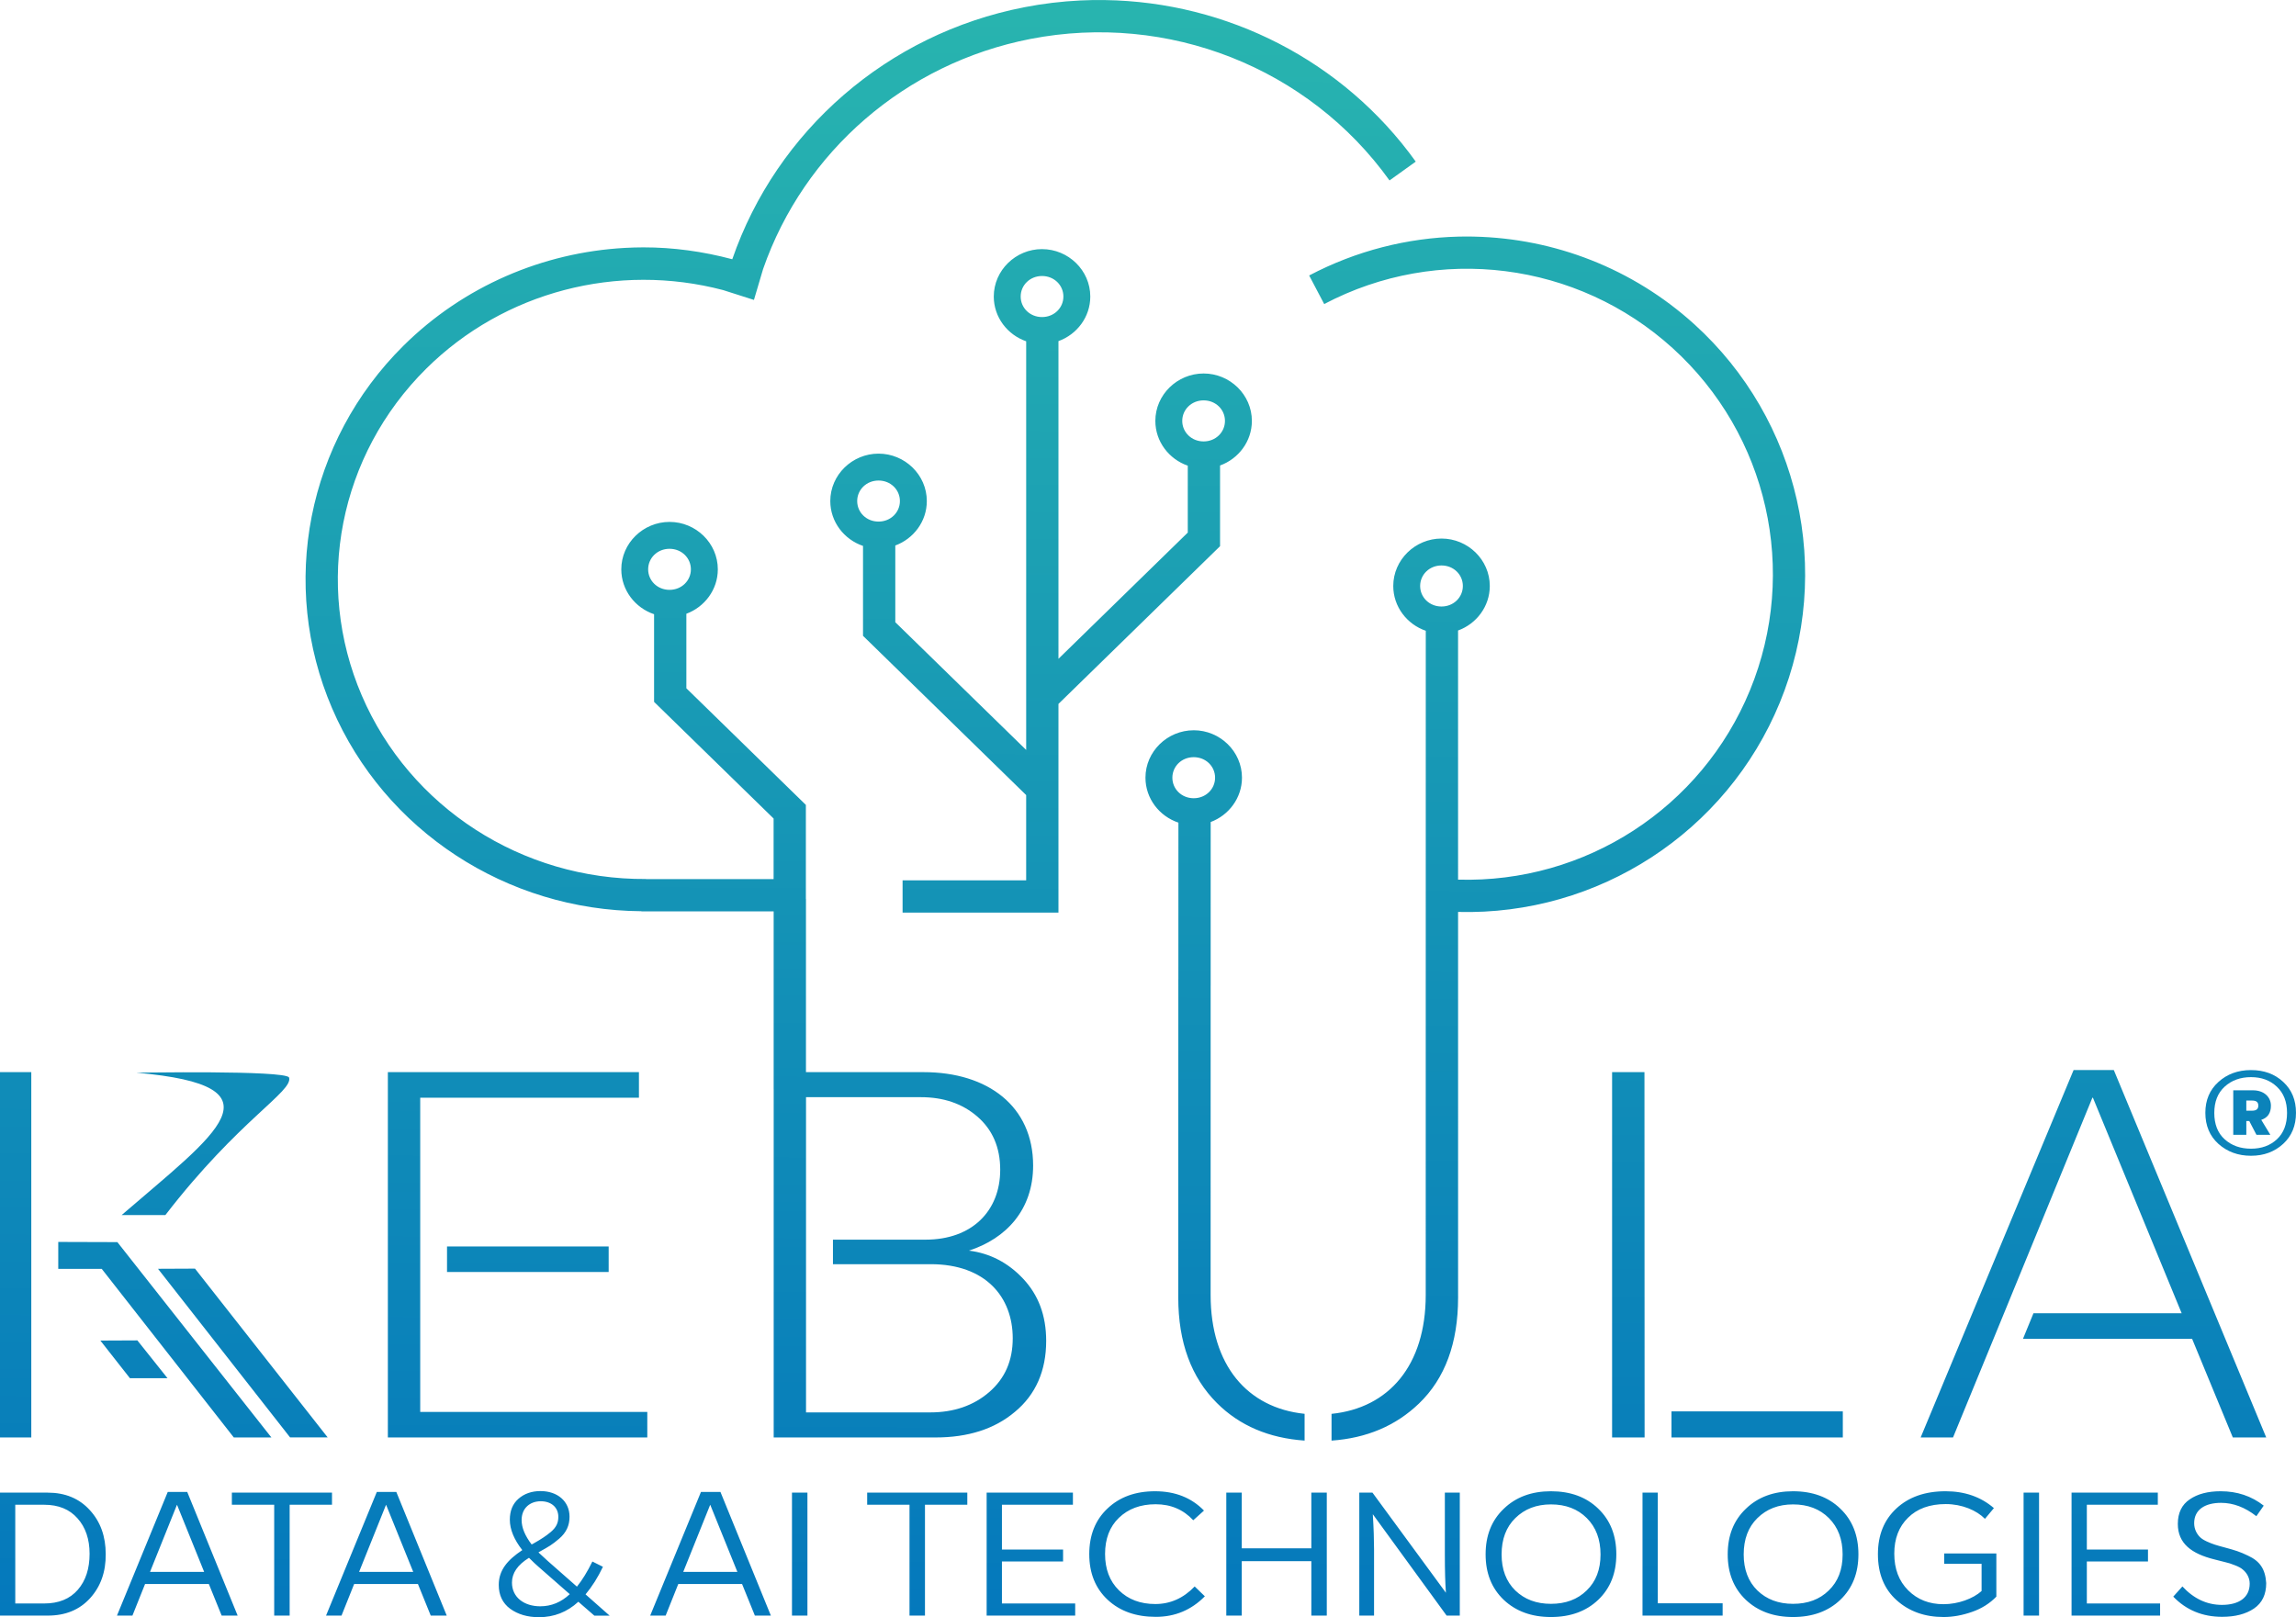 <?xml version="1.0" encoding="UTF-8" standalone="no"?>
<!-- Created with Inkscape (http://www.inkscape.org/) -->

<svg
   width="151.97mm"
   height="107.06mm"
   viewBox="0 0 151.97 107.06"
   version="1.1"
   id="svg1"
   xmlns:xlink="http://www.w3.org/1999/xlink"
   xmlns="http://www.w3.org/2000/svg"
   xmlns:svg="http://www.w3.org/2000/svg">
  <defs
     id="defs1">
    <linearGradient
       id="linearGradient100">
      <stop
         style="stop-color:#0478bc;stop-opacity:1;"
         offset="0"
         id="stop100" />
      <stop
         style="stop-color:#28b4af;stop-opacity:1;"
         offset="1"
         id="stop101" />
    </linearGradient>
    <linearGradient
       xlink:href="#linearGradient100"
       id="linearGradient7"
       gradientUnits="userSpaceOnUse"
       gradientTransform="translate(178.107,15.447)"
       x1="49.464"
       y1="639.164"
       x2="49.982"
       y2="532.133" />
  </defs>
  <g
     id="layer1"
     transform="translate(-153.193,-546.659)">
    <g
       id="g8">
      <path
         id="path6"
         style="font-weight:300;font-size:97.014px;line-height:1.25;font-family:'Corsa Grotesk';-inkscape-font-specification:'Corsa Grotesk Light';letter-spacing:10.583px;fill:url(#linearGradient7);stroke-width:0.094"
         d="m 226.328,546.662 c -0.539,-0.008 -1.079,5.1e-4 -1.621,0.027 -1.238,0.06 -2.482,0.208 -3.722,0.45 -9.052,1.763 -16.384,8.173 -19.323,16.682 -1.94,-0.517 -3.916,-0.789 -5.884,-0.786 -0.408,7.1e-4 -0.816,0.012 -1.223,0.035 -5.424,0.299 -10.676,2.53 -14.66,6.479 -6.373,6.318 -8.242,15.809 -4.718,24.006 3.483,8.102 11.544,13.367 20.469,13.428 v 0.009 h 8.755 v 4.495 0.418 6.854 h 0.002 v 23.062 h 10.711 c 2.142,0 3.904,-0.553 5.252,-1.693 1.382,-1.14 2.073,-2.73 2.073,-4.699 0,-1.693 -0.518,-3.04 -1.52,-4.111 -1.002,-1.071 -2.211,-1.693 -3.593,-1.866 2.453,-0.795 4.249,-2.694 4.249,-5.631 0,-3.904 -2.971,-6.185 -7.255,-6.185 h -7.781 v -5.73 -0.418 -5.323 h -0.006 v -6.22 l -7.91,-7.721 v -4.934 c 1.207,-0.446 2.082,-1.593 2.082,-2.94 0,-1.735 -1.452,-3.14 -3.194,-3.14 -1.742,0 -3.195,1.405 -3.195,3.14 0,1.379 0.918,2.549 2.17,2.971 v 5.803 l 7.911,7.721 v 4.011 h -8.447 v -0.006 c -8.208,0.057 -15.627,-4.741 -18.807,-12.139 -3.18,-7.398 -1.504,-15.93 4.259,-21.644 5.16,-5.115 12.686,-7.039 19.655,-5.204 l 2.039,0.651 0.605,-2.044 c 2.7,-7.765 9.401,-13.618 17.696,-15.233 9.106,-1.773 18.411,1.898 23.767,9.367 l 1.736,-1.246 c -4.795,-6.687 -12.486,-10.578 -20.569,-10.695 z m 24.46,15.66 c -0.351,-0.008 -0.703,-0.008 -1.055,10e-4 -3.38,0.082 -6.765,0.929 -9.888,2.573 l 0.995,1.891 c 7.54,-3.971 16.753,-2.805 23.063,2.919 6.309,5.724 8.354,14.77 5.12,22.646 -3.203,7.8 -10.901,12.784 -19.322,12.54 l -5.1e-4,-16.493 c 1.216,-0.441 2.1,-1.593 2.1,-2.947 0,-1.735 -1.452,-3.14 -3.194,-3.14 -1.742,0 -3.195,1.405 -3.195,3.14 0,1.373 0.91,2.538 2.152,2.965 4.9e-4,7.69 -0.001,15.38 -0.002,23.07 h -5.2e-4 c -5.4e-4,6.967 5.3e-4,13.934 -0.001,20.902 0,4.652 -2.432,7.483 -6.234,7.869 v 1.771 c 2.326,-0.163 4.249,-0.978 5.785,-2.453 1.728,-1.658 2.591,-4.008 2.591,-7.014 l -5.2e-4,-21.074 h -5.1e-4 v -4.458 c 9.277,0.243 17.767,-5.266 21.298,-13.865 3.573,-8.702 1.309,-18.717 -5.661,-25.04 -4.084,-3.705 -9.275,-5.682 -14.55,-5.802 z m -28.624,0.828 c -1.742,0 -3.194,1.405 -3.194,3.14 0,1.37 0.906,2.534 2.145,2.963 v 27.053 l -8.663,-8.456 v -5.079 c 1.209,-0.445 2.086,-1.593 2.086,-2.941 0,-1.735 -1.452,-3.14 -3.195,-3.14 -1.742,0 -3.194,1.405 -3.194,3.14 0,1.378 0.916,2.546 2.166,2.969 v 5.952 l 10.799,10.543 v 5.643 h -8.18 v 2.137 h 10.317 v -13.815 l 10.696,-10.442 v -5.343 c 1.219,-0.44 2.106,-1.594 2.106,-2.95 0,-1.735 -1.452,-3.14 -3.194,-3.14 -1.742,0 -3.195,1.405 -3.195,3.14 0,1.371 0.907,2.534 2.146,2.963 v 4.43 l -8.559,8.356 v -21.032 c 1.22,-0.439 2.107,-1.594 2.107,-2.95 0,-1.735 -1.452,-3.14 -3.195,-3.14 z m 0,1.781 c 0.803,0 1.414,0.61 1.414,1.359 0,0.749 -0.611,1.359 -1.414,1.359 -0.803,0 -1.413,-0.61 -1.413,-1.359 0,-0.749 0.611,-1.359 1.413,-1.359 z m 10.695,8.233 c 0.803,0 1.413,0.61 1.413,1.359 0,0.749 -0.611,1.359 -1.413,1.359 -0.803,0 -1.414,-0.61 -1.414,-1.359 0,-0.749 0.612,-1.359 1.414,-1.359 z m -21.516,5.307 c 0.803,0 1.414,0.61 1.414,1.359 0,0.749 -0.611,1.359 -1.414,1.359 -0.803,0 -1.413,-0.609 -1.413,-1.359 0,-0.749 0.611,-1.359 1.413,-1.359 z m -13.835,4.519 c 0.803,0 1.414,0.61 1.414,1.359 0,0.749 -0.611,1.359 -1.414,1.359 -0.803,0 -1.414,-0.609 -1.414,-1.359 0,-0.749 0.611,-1.359 1.414,-1.359 z m 51.097,1.103 c 0.803,0 1.413,0.61 1.413,1.359 0,0.749 -0.611,1.359 -1.413,1.359 -0.803,0 -1.414,-0.61 -1.414,-1.359 0,-0.749 0.611,-1.359 1.414,-1.359 z m -16.401,10.911 c -1.742,0 -3.194,1.404 -3.194,3.139 0,1.384 0.924,2.556 2.181,2.975 9.6e-4,3.456 -0.002,6.913 -0.003,10.369 h -0.002 c -0.002,7.025 -5.2e-4,14.05 -0.005,21.074 0,2.971 0.864,5.287 2.557,6.979 1.505,1.505 3.45,2.324 5.805,2.488 v -1.772 c -3.794,-0.391 -6.22,-3.222 -6.22,-7.868 3.7e-4,-6.828 0.001,-13.656 0.002,-20.485 h 0.001 c 4.4e-4,-3.608 6.7e-4,-7.217 0.001,-10.825 1.201,-0.449 2.071,-1.593 2.071,-2.936 0,-1.735 -1.453,-3.139 -3.195,-3.139 z m 0,1.781 c 0.803,0 1.414,0.609 1.414,1.359 0,0.749 -0.612,1.359 -1.414,1.359 -0.803,0 -1.413,-0.61 -1.413,-1.359 0,-0.749 0.611,-1.359 1.413,-1.359 z m 58.238,20.713 -10.123,24.324 h 2.142 c 0.005,-0.007 6.157,-14.993 9.225,-22.493 h 0.035 l 5.874,14.269 h -9.809 l -0.694,1.693 h 11.194 l 2.695,6.53 h 2.211 L 293.104,617.497 Z m -137.251,0.138 v 24.186 h 2.073 v -24.186 z m 25.674,0 v 24.186 h 17.172 v -1.693 h -15.03 v -20.799 h 14.477 v -1.693 z m 81.031,0 v 24.186 h 2.151 c -10e-4,-8.062 -0.006,-16.124 -0.009,-24.186 z m -94.558,0.009 c -1.737,0.005 -3.114,0.029 -3.114,0.029 9.972,0.873 5.278,4.021 -0.978,9.423 h 2.894 c 4.873,-6.321 8.48,-8.188 8.185,-9.11 -0.156,-0.243 -2.681,-0.321 -5.167,-0.338 -0.622,-0.004 -1.241,-0.005 -1.82,-0.003 z m 41.205,1.649 h 7.601 c 1.486,0 2.73,0.415 3.732,1.278 1.002,0.864 1.52,2.039 1.52,3.524 0,2.729 -1.866,4.63 -4.941,4.63 h -6.13 v 1.624 h 6.476 c 3.628,0 5.424,2.177 5.424,4.906 0,1.486 -0.518,2.661 -1.555,3.559 -1.036,0.898 -2.349,1.347 -3.904,1.347 h -8.223 z m -49.494,9.583 v 1.784 h 2.879 l 8.741,11.16 h 2.488 l -10.195,-12.932 z m 25.732,0.298 v 1.693 h 10.699 v -1.693 z m -16.681,1.469 -2.449,0.011 8.741,11.16 h 2.488 z m -3.815,4.751 -2.449,0.011 1.956,2.491 h 2.488 z m 101.542,4.698 v 1.728 h 11.34 v -1.728 z m -74.854,5.277 c -0.593,0 -1.082,0.174 -1.466,0.512 -0.384,0.337 -0.569,0.802 -0.569,1.384 0,0.64 0.279,1.314 0.825,2.012 -0.977,0.651 -1.558,1.326 -1.558,2.303 0,0.686 0.256,1.209 0.756,1.581 0.512,0.372 1.151,0.558 1.907,0.558 0.988,0 1.861,-0.337 2.605,-1.023 l 1.058,0.919 h 1.011 l -1.593,-1.407 c 0.43,-0.512 0.814,-1.116 1.151,-1.826 l -0.698,-0.349 c -0.337,0.686 -0.674,1.233 -1.023,1.663 l -1.942,-1.709 c -0.291,-0.267 -0.5,-0.453 -0.605,-0.558 l 0.058,-0.035 c 0.314,-0.174 0.558,-0.314 0.721,-0.419 0.163,-0.105 0.361,-0.256 0.593,-0.454 0.477,-0.407 0.686,-0.883 0.686,-1.453 0,-1.023 -0.802,-1.698 -1.919,-1.698 z m 40.678,0.012 c -1.314,0 -2.361,0.383 -3.163,1.151 -0.802,0.756 -1.198,1.768 -1.198,3.012 0,1.256 0.407,2.268 1.221,3.024 0.814,0.756 1.872,1.128 3.186,1.128 1.268,0 2.349,-0.453 3.244,-1.36 l -0.674,-0.652 c -0.744,0.779 -1.617,1.163 -2.605,1.163 -0.988,0 -1.791,-0.303 -2.407,-0.907 -0.616,-0.605 -0.919,-1.407 -0.919,-2.407 0,-1 0.302,-1.802 0.919,-2.395 0.616,-0.593 1.419,-0.896 2.43,-0.896 1,0 1.826,0.349 2.489,1.058 l 0.709,-0.64 c -0.826,-0.849 -1.907,-1.279 -3.232,-1.279 z m 26.199,0 c -1.279,0 -2.326,0.384 -3.128,1.163 -0.802,0.767 -1.198,1.767 -1.198,3.012 0,1.244 0.395,2.245 1.198,3.012 0.802,0.756 1.837,1.139 3.128,1.139 1.291,0 2.337,-0.384 3.128,-1.139 0.802,-0.767 1.198,-1.768 1.198,-3.012 0,-1.244 -0.395,-2.256 -1.198,-3.024 -0.791,-0.767 -1.837,-1.151 -3.128,-1.151 z m 16.024,0 c -1.279,0 -2.326,0.384 -3.128,1.163 -0.802,0.767 -1.198,1.767 -1.198,3.012 0,1.244 0.395,2.245 1.198,3.012 0.802,0.756 1.837,1.139 3.128,1.139 1.291,0 2.338,-0.384 3.128,-1.139 0.802,-0.767 1.198,-1.768 1.198,-3.012 0,-1.244 -0.395,-2.256 -1.198,-3.024 -0.791,-0.767 -1.838,-1.151 -3.128,-1.151 z m 10.094,0 c -1.361,0 -2.442,0.384 -3.256,1.139 -0.814,0.756 -1.221,1.756 -1.221,3.024 0,1.291 0.407,2.303 1.233,3.047 0.826,0.744 1.861,1.116 3.117,1.116 0.616,0 1.244,-0.117 1.872,-0.337 0.64,-0.221 1.174,-0.558 1.616,-1.012 v -2.86 h -3.454 v 0.686 h 2.477 v 1.802 c -0.57,0.512 -1.558,0.872 -2.523,0.872 -0.942,0 -1.721,-0.302 -2.337,-0.919 -0.616,-0.616 -0.919,-1.419 -0.919,-2.43 0,-0.988 0.302,-1.779 0.907,-2.372 0.605,-0.605 1.442,-0.907 2.501,-0.907 1.081,0 2.047,0.419 2.593,0.977 l 0.593,-0.71 c -0.861,-0.744 -1.93,-1.116 -3.198,-1.116 z m 18.211,0 c -0.837,0 -1.524,0.174 -2.047,0.535 -0.523,0.349 -0.791,0.895 -0.791,1.628 0,1.302 0.919,1.977 2.419,2.349 l 0.732,0.186 c 0.174,0.035 0.384,0.104 0.617,0.197 0.244,0.093 0.419,0.186 0.535,0.291 0.244,0.198 0.454,0.523 0.454,0.93 0,0.919 -0.71,1.407 -1.838,1.407 -0.988,0 -1.861,-0.407 -2.616,-1.221 l -0.605,0.674 c 0.861,0.895 1.942,1.337 3.233,1.337 0.872,0 1.57,-0.186 2.105,-0.546 0.547,-0.372 0.814,-0.93 0.814,-1.686 -0.058,-0.93 -0.419,-1.454 -1.198,-1.814 -0.547,-0.267 -0.861,-0.36 -1.547,-0.546 -0.523,-0.14 -0.779,-0.21 -1.186,-0.396 -0.198,-0.093 -0.349,-0.186 -0.453,-0.29 -0.198,-0.198 -0.384,-0.512 -0.384,-0.919 0,-0.919 0.744,-1.349 1.779,-1.349 0.802,0 1.581,0.291 2.337,0.884 l 0.488,-0.698 c -0.814,-0.64 -1.767,-0.953 -2.849,-0.953 z m -135.883,0.046 -3.361,8.187 h 1.023 l 0.837,-2.093 h 4.221 l 0.849,2.093 h 1.058 l -3.337,-8.187 z m 13.838,0 -3.361,8.187 h 1.024 l 0.837,-2.093 h 4.221 l 0.849,2.093 h 1.058 l -3.337,-8.187 z m 21.455,0 -3.361,8.187 h 1.023 l 0.837,-2.093 h 4.221 l 0.849,2.093 h 1.058 l -3.337,-8.187 z m -46.399,0.046 v 8.14 h 3.163 c 1.175,0 2.105,-0.384 2.802,-1.151 0.698,-0.768 1.047,-1.744 1.035,-2.919 0,-1.175 -0.349,-2.152 -1.058,-2.919 -0.698,-0.767 -1.628,-1.151 -2.779,-1.151 z m 15.35,0 v 0.802 h 2.802 v 7.338 h 1.023 v -7.338 h 2.803 v -0.802 z m 37.073,0 v 8.14 h 1.023 v -8.14 z m 4.977,0 v 0.802 h 2.802 v 7.338 h 1.024 v -7.338 h 2.802 v -0.802 z m 7.908,0 v 8.14 h 5.861 V 652.812 h -4.849 v -2.779 h 4.047 v -0.791 h -4.047 v -2.966 h 4.698 v -0.802 z m 15.862,0 v 8.14 h 1.024 v -3.605 h 4.605 v 3.605 h 1.023 v -8.14 h -1.023 v 3.686 h -4.605 v -3.686 z m 8.803,0 v 8.14 h 0.977 v -4.372 c 0,-0.616 -0.023,-1.395 -0.081,-2.314 v -0.024 l 4.884,6.71 h 0.872 v -8.14 h -0.989 v 4.128 c 0,1.012 0.023,1.837 0.07,2.5 l -4.861,-6.628 z m 18.746,0 v 8.14 h 5.303 v -0.814 h -4.291 v -7.326 z m 25.223,0 v 8.14 h 1.024 v -8.14 z m 3.175,0 v 8.14 h 5.861 V 652.812 h -4.849 v -2.779 h 4.047 v -0.791 h -4.047 v -2.966 h 4.698 v -0.802 z m -101.322,0.57 c 0.686,0 1.163,0.396 1.163,1.035 0,0.384 -0.128,0.686 -0.5,1 -0.186,0.151 -0.349,0.279 -0.5,0.372 -0.14,0.093 -0.36,0.233 -0.674,0.407 l -0.093,0.046 c -0.442,-0.581 -0.663,-1.116 -0.663,-1.616 0,-0.802 0.57,-1.244 1.268,-1.244 z m 66.866,0.209 c 0.977,0 1.768,0.303 2.372,0.907 0.605,0.605 0.907,1.407 0.907,2.407 0,1 -0.302,1.791 -0.919,2.384 -0.605,0.593 -1.395,0.884 -2.361,0.884 -0.965,0 -1.744,-0.291 -2.361,-0.884 -0.605,-0.593 -0.907,-1.395 -0.907,-2.384 0,-1.012 0.302,-1.814 0.907,-2.407 0.616,-0.605 1.395,-0.907 2.361,-0.907 z m 16.024,0 c 0.977,0 1.768,0.303 2.372,0.907 0.605,0.605 0.907,1.407 0.907,2.407 0,1 -0.302,1.791 -0.919,2.384 -0.605,0.593 -1.395,0.884 -2.361,0.884 -0.965,0 -1.744,-0.291 -2.361,-0.884 -0.605,-0.593 -0.907,-1.395 -0.907,-2.384 0,-1.012 0.302,-1.814 0.907,-2.407 0.616,-0.605 1.395,-0.907 2.361,-0.907 z m -117.672,0.023 h 1.919 c 0.942,0 1.675,0.302 2.198,0.896 0.535,0.593 0.802,1.384 0.802,2.349 0,0.988 -0.255,1.779 -0.779,2.384 -0.523,0.605 -1.268,0.907 -2.233,0.907 h -1.907 z m 10.699,0.012 h 0.012 l 1.791,4.431 h -3.582 z m 13.838,0 h 0.012 l 1.791,4.431 h -3.582 z m 21.455,0 h 0.012 l 1.791,4.431 h -3.582 z m -11.989,3.5 c 0.267,0.267 0.477,0.465 0.628,0.593 l 2.07,1.814 c -0.57,0.535 -1.221,0.803 -1.953,0.803 -1.07,0 -1.872,-0.593 -1.872,-1.57 0,-0.628 0.372,-1.175 1.128,-1.64 z" />
      <path
         style="font-weight:800;font-size:25.85px;line-height:1.25;font-family:'Corsa Grotesk';-inkscape-font-specification:'Corsa Grotesk Ultra-Bold';fill:#0b83ba;fill-opacity:1;stroke:none;stroke-width:0.012"
         d="m 302.186,617.499 c -0.865,0 -1.582,0.265 -2.158,0.787 -0.577,0.522 -0.865,1.2 -0.865,2.042 0,0.849 0.288,1.535 0.865,2.057 0.584,0.522 1.301,0.787 2.158,0.787 0.849,0 1.558,-0.265 2.127,-0.787 0.569,-0.522 0.849,-1.208 0.849,-2.057 0,-0.849 -0.281,-1.527 -0.849,-2.049 -0.561,-0.522 -1.27,-0.779 -2.127,-0.779 z m 0,5.205 c -0.709,0 -1.286,-0.21 -1.745,-0.623 -0.46,-0.413 -0.686,-0.997 -0.686,-1.745 0,-0.74 0.226,-1.317 0.686,-1.738 0.46,-0.421 1.044,-0.631 1.745,-0.631 0.694,0 1.262,0.21 1.706,0.631 0.452,0.421 0.678,0.997 0.678,1.738 0,0.748 -0.226,1.332 -0.67,1.745 -0.444,0.413 -1.013,0.623 -1.714,0.623 z m 1.317,-2.844 c 0,-0.592 -0.475,-1.021 -1.184,-1.021 h -1.309 v 2.945 h 0.865 v -0.912 h 0.195 l 0.475,0.912 h 0.919 l -0.6,-0.99 c 0.429,-0.14 0.639,-0.452 0.639,-0.935 z m -1.239,-0.343 c 0.273,0 0.405,0.109 0.405,0.335 0,0.226 -0.132,0.335 -0.405,0.335 h -0.39 v -0.67 z"
         id="text6-6"
         aria-label="®" />
    </g>
  </g>
</svg>
